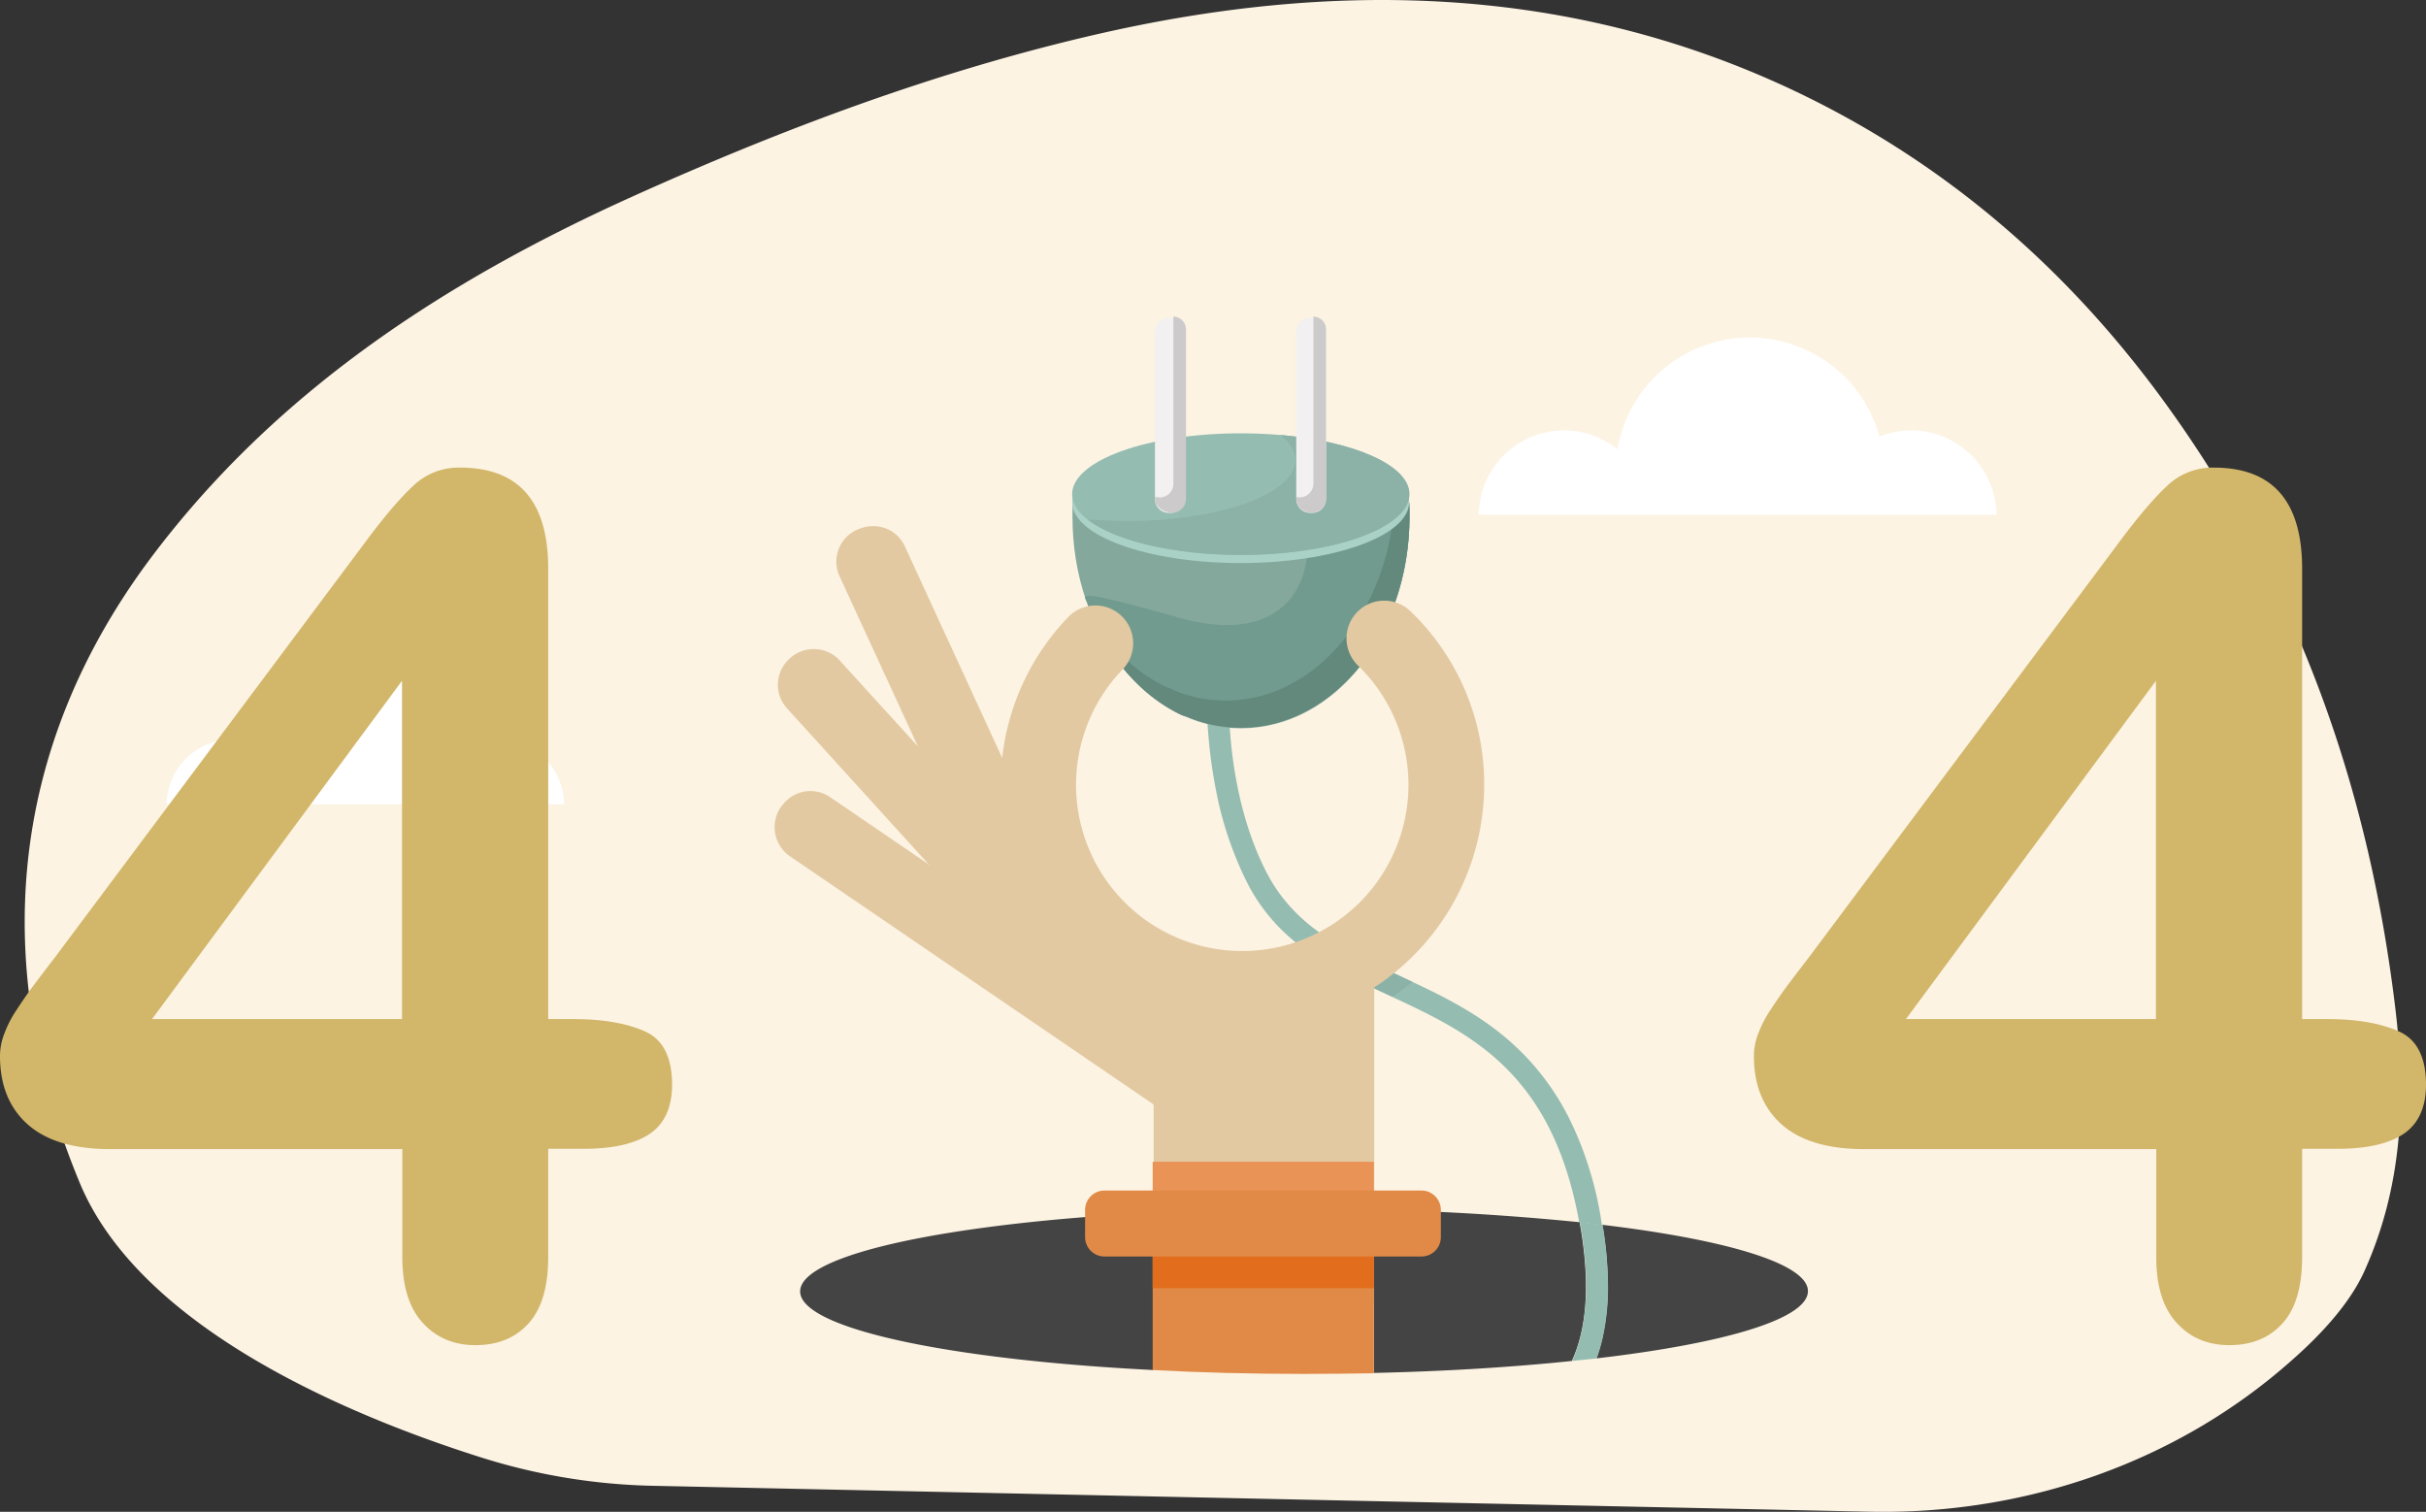 <svg id="Layer_1" data-name="Layer 1" xmlns="http://www.w3.org/2000/svg" viewBox="0 0 750.1 467.41"><rect x="0" y="0" width="750.1" height="467.41" fill="#333333" stroke="none"/><defs><style>.cls-1{fill:#fcf3e3;}.cls-2{fill:#fff;}.cls-3{fill:#d2b669;}.cls-4{fill:#95bcb1;}.cls-5{fill:#8cb2a8;}.cls-6{fill:#f4c09b;}.cls-7{fill:#e2c9a1;}.cls-8{fill:#444;}.cls-9{fill:#e18a47;}.cls-10{fill:#e16d1d;}.cls-11{fill:#ea9357;}.cls-12{fill:#85a89c;}.cls-13{fill:#729b8f;}.cls-14{fill:#63897d;}.cls-15{fill:#aad1c6;}.cls-16{fill:#f2f0f0;}.cls-17{fill:#cccaca;}</style></defs><path class="cls-1" d="M227.4,562.3a189.29,189.29,0,0,1-53.3-8.7c-39.3-12.4-105.5-39.4-124.4-85.1C22.2,402.1,27.2,335.1,71.6,275.6c38.5-51.4,90.6-85.5,148.8-111.8,46.8-21.1,94.6-39,144.4-50.4,72.7-16.6,144.8-15.2,213.6,16.9,47.5,22.2,86.2,55.6,117,98.4,40.3,56,62.3,118.4,70.4,186.7,3.3,28.1,1.9,54.7-9.5,80.2-4.2,9.5-12.5,19-22.5,27.8-35.7,31.8-82.8,47.9-130.6,46.9Z" transform="translate(-25.1 -102.93)"/><path class="cls-2" d="M642.4,262.1A26.38,26.38,0,0,0,616,236a26.72,26.72,0,0,0-9.8,1.9,41.53,41.53,0,0,0-81,3.9,26.39,26.39,0,0,0-42.9,20.3Z" transform="translate(-25.1 -102.93)"/><path class="cls-2" d="M199.5,351.6a20.27,20.27,0,0,0-20.3-20.1,19,19,0,0,0-7.5,1.5,31.83,31.83,0,0,0-62.1,3,20.05,20.05,0,0,0-12.7-4.5,20.4,20.4,0,0,0-20.3,20.1Z" transform="translate(-25.1 -102.93)"/><path class="cls-3" d="M149.5,491.6V458.2H59.2c-11.4,0-19.9-2.6-25.6-7.7s-8.5-12.2-8.5-21a18.74,18.74,0,0,1,1.3-6.9,34.76,34.76,0,0,1,3.8-7.4c1.7-2.6,3.4-5.1,5.2-7.5s4-5.3,6.7-8.8l95.3-127.5c6.2-8.4,11.4-14.5,15.4-18.2a20.24,20.24,0,0,1,14.5-5.7c18.2,0,27.3,10.4,27.3,31.3V418h7.7c9.2,0,16.6,1.3,22.2,3.8s8.4,8,8.4,16.5c0,6.9-2.3,12-6.8,15.1s-11.4,4.7-20.5,4.7h-11v33.4c0,9.2-2,16.1-6.1,20.6s-9.5,6.7-16.4,6.7c-6.7,0-12.1-2.3-16.3-6.9S149.5,500.6,149.5,491.6ZM72.1,418h77.3V313.4Z" transform="translate(-25.1 -102.93)"/><path class="cls-3" d="M691.8,491.6V458.2H601.5c-11.4,0-19.9-2.6-25.6-7.7s-8.5-12.2-8.5-21a18.74,18.74,0,0,1,1.3-6.9,34.76,34.76,0,0,1,3.8-7.4c1.7-2.6,3.4-5.1,5.2-7.5s4-5.3,6.7-8.8l95.3-127.5c6.2-8.4,11.4-14.5,15.4-18.2a20.24,20.24,0,0,1,14.5-5.7c18.2,0,27.3,10.4,27.3,31.3V418h7.7c9.2,0,16.6,1.3,22.2,3.8s8.4,8,8.4,16.5c0,6.9-2.3,12-6.8,15.1s-11.4,4.7-20.5,4.7h-11v33.4c0,9.2-2,16.1-6.1,20.6s-9.5,6.7-16.4,6.7c-6.7,0-12.1-2.3-16.3-6.9S691.8,500.6,691.8,491.6ZM614.4,418h77.3V313.4Z" transform="translate(-25.1 -102.93)"/><path class="cls-4" d="M516.8,465.3a104.77,104.77,0,0,0-5.7-14.9,78.21,78.21,0,0,0-15.3-21.9c-11.5-11.6-25.1-17.9-38.3-24-16.3-7.6-31.6-14.7-40.4-31.1-8.6-16.2-11.3-35.1-11.9-48a145.94,145.94,0,0,1,.6-24.7,3.38,3.38,0,1,0-6.7-.9,154.32,154.32,0,0,0-.7,25.8,156.74,156.74,0,0,0,3.3,24.7,110.11,110.11,0,0,0,9.4,26.3,57.69,57.69,0,0,0,8.6,12.1,62.83,62.83,0,0,0,10.6,9c7.5,5.2,15.6,9,24.3,13,24.8,11.5,50.4,23.4,58.8,70.2,2.4.3,4.7.5,7,.8A107.24,107.24,0,0,0,516.8,465.3Z" transform="translate(-25.1 -102.93)"/><path class="cls-5" d="M430.6,397.7c7.4,5.1,15.5,8.9,24.1,12.9a9.25,9.25,0,0,1,1,.5,69.51,69.51,0,0,0,6.1-4.6c-1.4-.7-2.8-1.3-4.2-2-6.8-3.2-13.4-6.2-19.5-10A41.27,41.27,0,0,1,430.6,397.7Z" transform="translate(-25.1 -102.93)"/><path class="cls-6" d="M412.2,458a5,5,0,0,0,6.9-1.3l.2-.2a5,5,0,0,0-1.3-6.9L278.5,354.4a5,5,0,0,0-6.9,1.3l-.2.2a5,5,0,0,0,1.3,6.9Z" transform="translate(-25.1 -102.93)"/><path class="cls-7" d="M415,464.8a10.84,10.84,0,0,0,9-4.8l.2-.2a10.94,10.94,0,0,0-2.9-15.2L281.8,349.4a11,11,0,0,0-6.1-1.9,10.84,10.84,0,0,0-9,4.8l-.2.2a10.94,10.94,0,0,0,2.9,15.2l139.5,95.2A11,11,0,0,0,415,464.8Z" transform="translate(-25.1 -102.93)"/><rect class="cls-7" x="356.7" y="305.47" width="68.2" height="97.9"/><path class="cls-8" d="M514.1,484.3c-.2-1.2-.4-2.4-.6-3.5a826.35,826.35,0,0,0-85.3-4.1c-86.1,0-155.7,11.4-155.7,25.5,0,11.4,45.8,21.1,109.2,24.3v-39h68.2v39.9c22.3-.5,43-1.8,61.2-3.7C515.7,513.7,516.6,500.5,514.1,484.3Z" transform="translate(-25.1 -102.93)"/><path class="cls-8" d="M584.1,502.1c0-8.4-25-15.9-63.6-20.5.1.5.2,1.1.3,1.7a106.85,106.85,0,0,1,1.4,17.3,71.58,71.58,0,0,1-1.8,16.6,47.43,47.43,0,0,1-1.7,5.7C558.3,518.3,584.1,510.7,584.1,502.1Z" transform="translate(-25.1 -102.93)"/><path class="cls-4" d="M522.3,500.6a119.48,119.48,0,0,0-1.4-17.3c-.1-.6-.2-1.1-.3-1.7-2.3-.3-4.6-.5-7-.8.2,1.1.4,2.3.6,3.5,2.5,16.2,1.5,29.4-3,39.4,2.6-.3,5.1-.5,7.6-.8.6-1.8,1.2-3.7,1.7-5.7A71.58,71.58,0,0,0,522.3,500.6Z" transform="translate(-25.1 -102.93)"/><path class="cls-9" d="M381.5,487.8v38.7c14.8.8,30.5,1.2,46.8,1.2,7.3,0,14.6-.1,21.6-.2V487.9H381.5Z" transform="translate(-25.1 -102.93)"/><rect class="cls-10" x="356.4" y="384.87" width="68.4" height="13.4"/><rect class="cls-11" x="356.4" y="359.17" width="68.4" height="13.5"/><path class="cls-6" d="M361.6,415.6,272.8,318a5,5,0,0,1,.3-7l.2-.2a5,5,0,0,1,7,.3l95,104.4H361.6Z" transform="translate(-25.1 -102.93)"/><path class="cls-7" d="M359,421.6h29.9L284.8,307.2a10.91,10.91,0,0,0-15.4-.8l-.2.2a10.82,10.82,0,0,0-.7,15.4Z" transform="translate(-25.1 -102.93)"/><path class="cls-6" d="M346.7,401.3,290.1,278.5a4.87,4.87,0,0,1,2.5-6.3l.3-.1a4.81,4.81,0,0,1,6.4,2.1l58.5,127.1Z" transform="translate(-25.1 -102.93)"/><path class="cls-7" d="M342.8,407.3h24.4L304.8,271.7a10.64,10.64,0,0,0-9.7-6.1,11,11,0,0,0-4.7,1l-.3.1a10.8,10.8,0,0,0-5.5,14.2Z" transform="translate(-25.1 -102.93)"/><path class="cls-9" d="M360.6,485.4a6,6,0,0,0,6,6h98a6,6,0,0,0,6-6V477a6,6,0,0,0-6-6h-98a6,6,0,0,0-6,6Z" transform="translate(-25.1 -102.93)"/><path class="cls-12" d="M356.8,258.4c-.1,1.4-.1,2.9-.1,4.4,0,36.1,23.3,65.3,52.1,65.3s52.1-29.2,52.1-65.3c0-1.5,0-2.9-.1-4.4Z" transform="translate(-25.1 -102.93)"/><path class="cls-13" d="M390.1,294c-37.9-10.6-28.4-6.6-28.5-3.6,5.7,15.3,16,27.3,28.6,33.4h0a1.69,1.69,0,0,0,.5.2h.1c.2.1.3.2.5.2h.1c.2.1.3.1.5.2h.1c.1,0,.2.1.3.1h0a41.91,41.91,0,0,0,16.5,3.3c28.8,0,52.1-29.2,52.1-65.3,0-1.5,0-3-.1-4.3H426.5C434.5,276.4,426.6,304.2,390.1,294Z" transform="translate(-25.1 -102.93)"/><path class="cls-14" d="M404.2,319.5a41.91,41.91,0,0,1-16.5-3.3h0c-.1,0-.2-.1-.3-.2a.1.1,0,0,1-.1-.1c-.2-.1-.3-.2-.5-.2h-.1c-.2-.1-.3-.2-.5-.2h-.1a1.69,1.69,0,0,0-.5-.2h0c-8.9-4.3-16.6-11.5-22.4-20.8,5.9,13.4,15.5,23.9,27,29.4h0a1.69,1.69,0,0,0,.5.2h.1c.2.1.3.2.5.2h.1c.2.1.3.1.5.2h.1c.1,0,.2.1.3.1h0a41.91,41.91,0,0,0,16.5,3.3c28.8,0,52.1-29.2,52.1-65.3,0-1.5,0-3-.1-4.3h-4.6C454.4,292.1,431.8,319.5,404.2,319.5Z" transform="translate(-25.1 -102.93)"/><ellipse class="cls-15" cx="383.6" cy="155.27" rx="52.1" ry="18.8"/><ellipse class="cls-4" cx="383.6" cy="152.77" rx="52.1" ry="18.8"/><path class="cls-5" d="M425.6,245.2c0,10.4-23.3,18.8-52.1,18.8-4.2,0-8.3-.2-12.2-.5,8.2,6.5,26.4,11,47.5,11,28.8,0,52.1-8.4,52.1-18.8,0-8.9-17-16.3-39.9-18.3C423.9,239.8,425.6,242.4,425.6,245.2Z" transform="translate(-25.1 -102.93)"/><path class="cls-16" d="M391.4,257.2a4.27,4.27,0,0,1-4.3,4.3h-.6a4.27,4.27,0,0,1-4.3-4.3V205.5a4.27,4.27,0,0,1,4.3-4.3h.6a4.27,4.27,0,0,1,4.3,4.3Z" transform="translate(-25.1 -102.93)"/><path class="cls-17" d="M387.9,252.3a4.19,4.19,0,0,1-4.1,4.4h-.5a4,4,0,0,0-1.1-.1v.5c0,2.4,2.6,4.3,5,4.3h.5a4.16,4.16,0,0,0,4.1-4.3v-52a4,4,0,0,0-3.9-4.3Z" transform="translate(-25.1 -102.93)"/><path class="cls-16" d="M435.1,257.2a4.27,4.27,0,0,1-4.3,4.3h-.6a4.27,4.27,0,0,1-4.3-4.3V205.5a4.27,4.27,0,0,1,4.3-4.3h.6a4.27,4.27,0,0,1,4.3,4.3Z" transform="translate(-25.1 -102.93)"/><path class="cls-17" d="M431.2,252.3a4.27,4.27,0,0,1-4.2,4.4h-.5c-.1,0,.3-.1-.6-.1v.5a4.44,4.44,0,0,0,4.5,4.3h.5a4.25,4.25,0,0,0,4.2-4.3v-52a4,4,0,0,0-3.9-4.3Z" transform="translate(-25.1 -102.93)"/><path class="cls-7" d="M409.3,420.3A74.77,74.77,0,0,0,484,345.6a74,74,0,0,0-22.6-53.5,11.67,11.67,0,1,0-16.3,16.7,51.39,51.39,0,1,1-73,1.2,11.67,11.67,0,1,0-16.8-16.2,74.76,74.76,0,0,0,54,126.5Z" transform="translate(-25.1 -102.93)"/></svg>